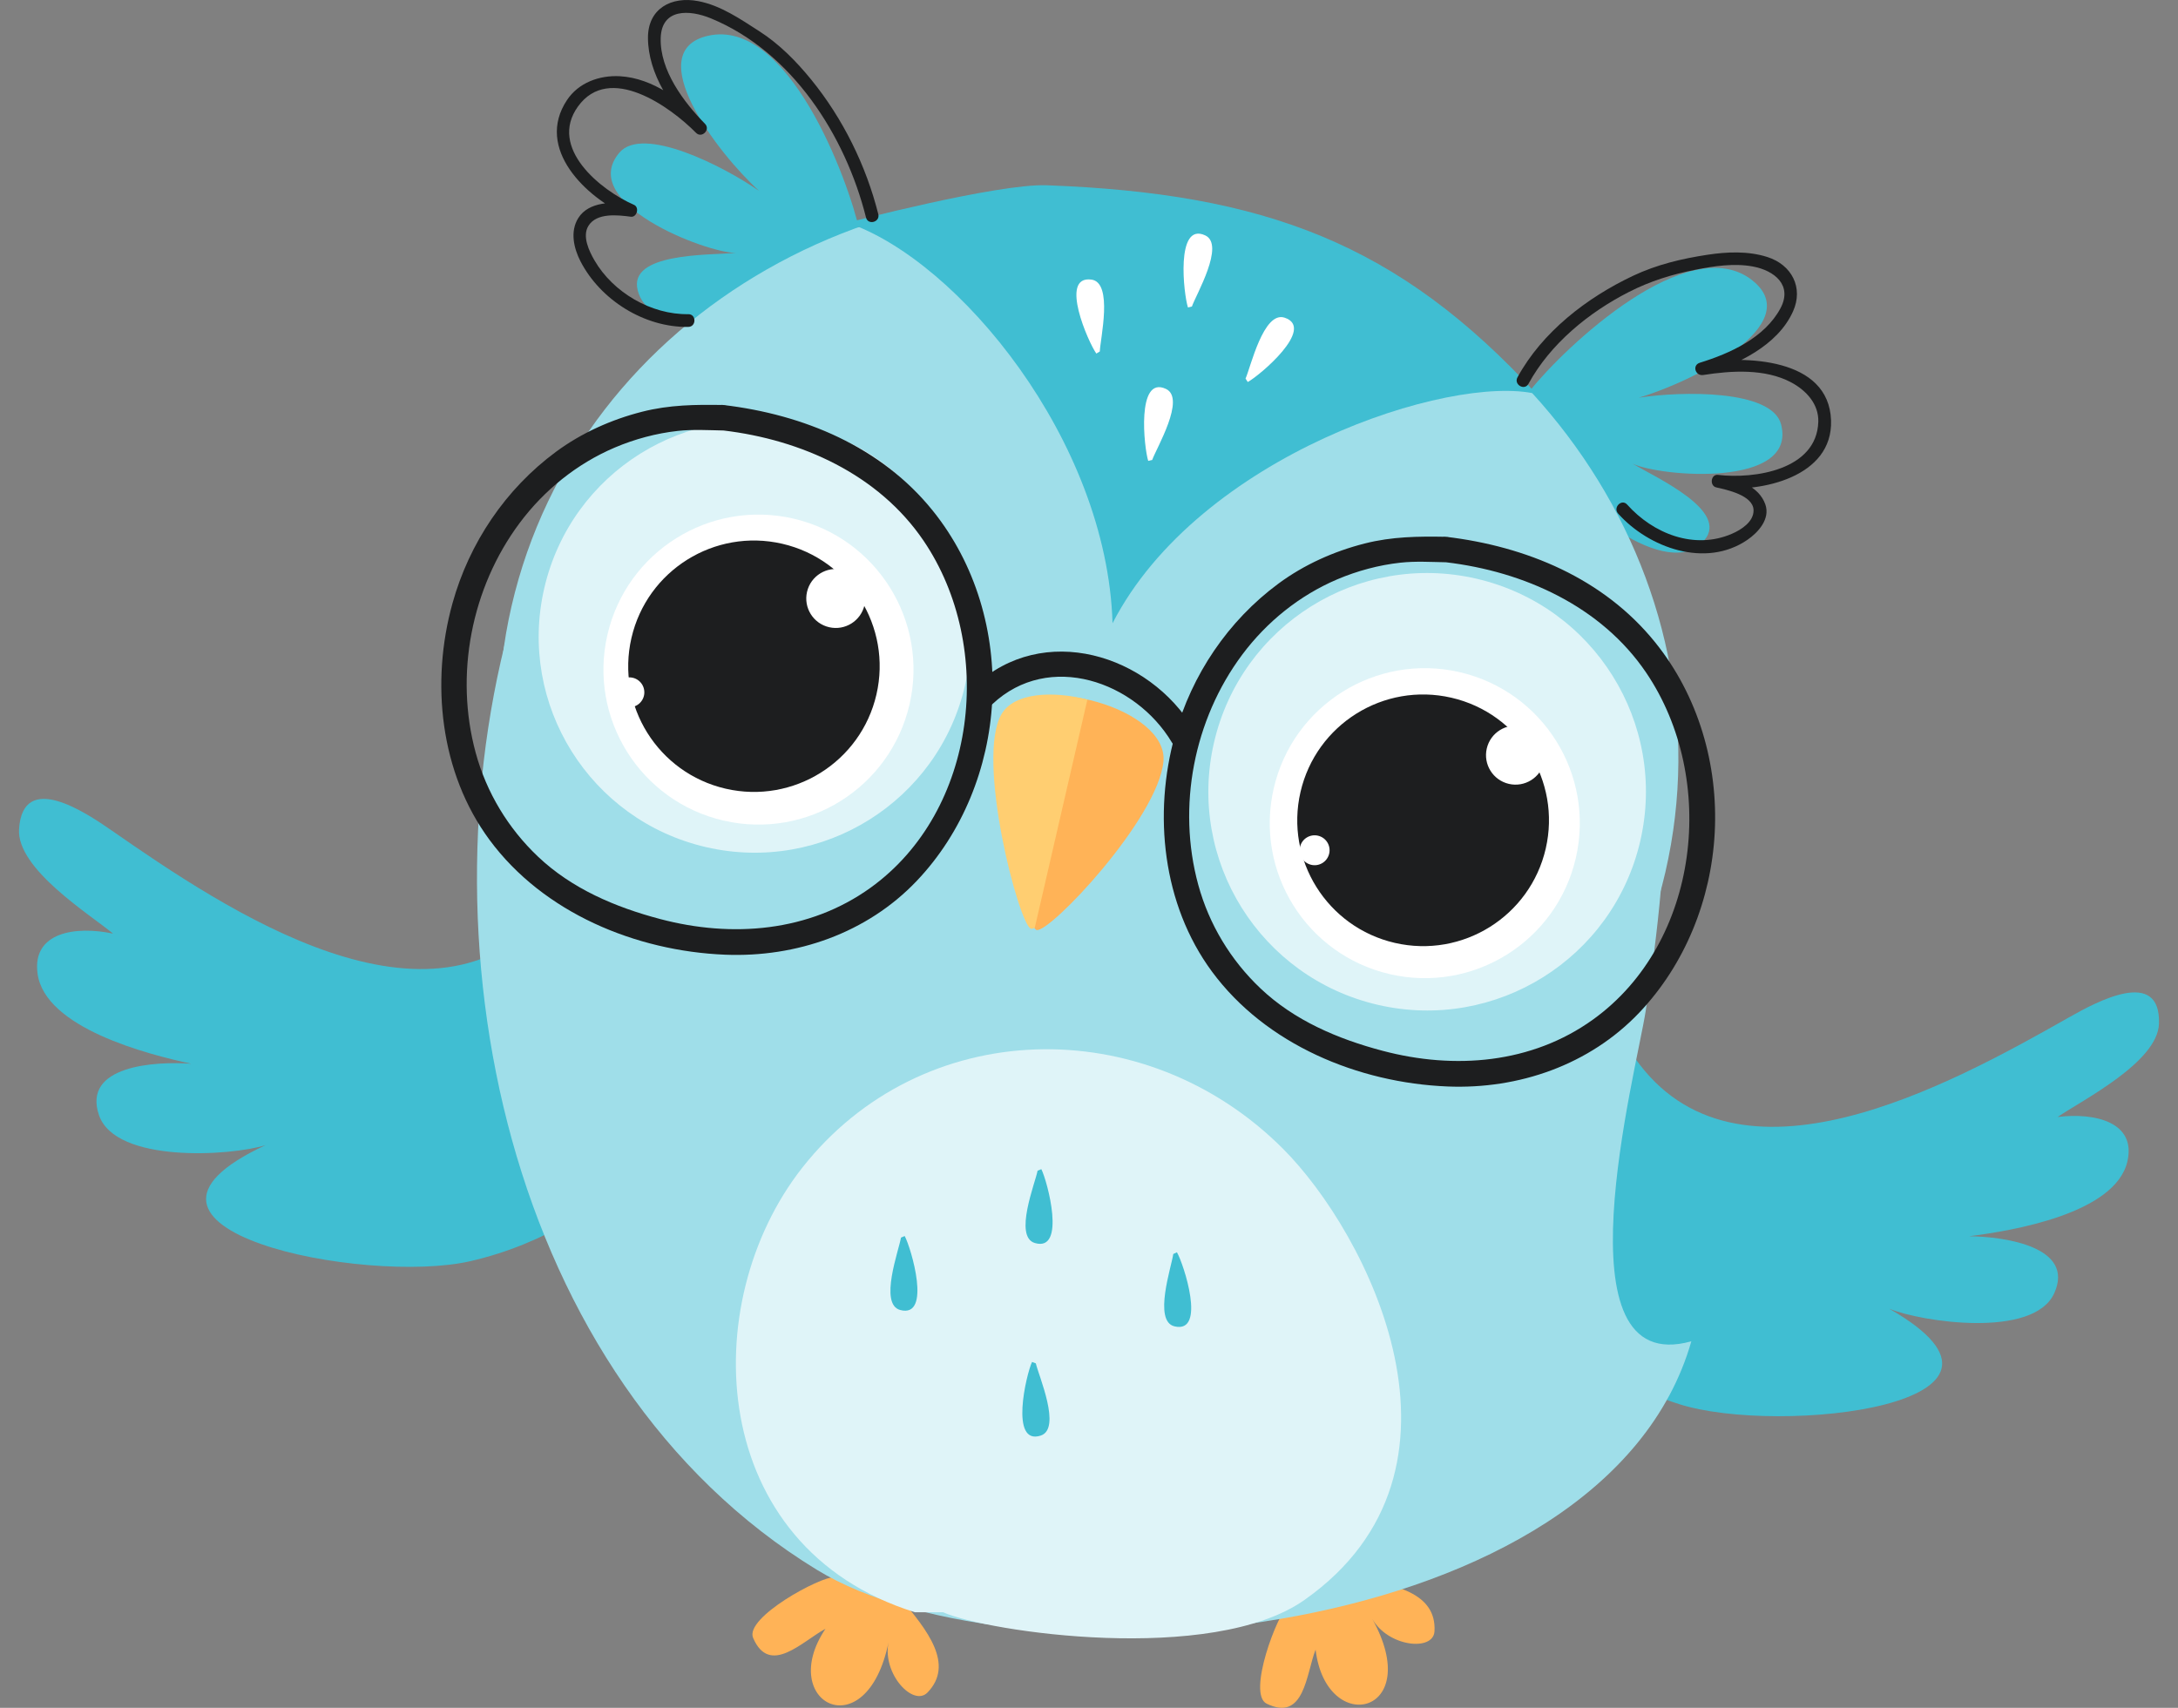 <?xml version="1.0" encoding="UTF-8" standalone="no"?>
<!-- Created with Inkscape (http://www.inkscape.org/) -->

<svg
   width="255mm"
   height="200mm"
   viewBox="0 0 255 200"
   version="1.1"
   id="svg3163"
   inkscape:version="1.4 (86a8ad7, 2024-10-11)"
   sodipodi:docname="Buho nos presentamos.svg"
   xmlns:inkscape="http://www.inkscape.org/namespaces/inkscape"
   xmlns:sodipodi="http://sodipodi.sourceforge.net/DTD/sodipodi-0.dtd"
   xmlns="http://www.w3.org/2000/svg"
   xmlns:svg="http://www.w3.org/2000/svg">
  <rect x="0" y="0" width="255" height="200" fill="#808080" stroke="none"/>
  <sodipodi:namedview
     id="namedview3165"
     pagecolor="#ffffff"
     bordercolor="#666666"
     borderopacity="1.0"
     inkscape:pageshadow="2"
     inkscape:pageopacity="0.0"
     inkscape:pagecheckerboard="0"
     inkscape:document-units="mm"
     showgrid="false"
     fit-margin-top="0"
     fit-margin-left="0"
     fit-margin-right="0"
     fit-margin-bottom="0"
     inkscape:zoom="0.42953149"
     inkscape:cx="587.8498"
     inkscape:cy="586.68574"
     inkscape:window-width="1920"
     inkscape:window-height="1010"
     inkscape:window-x="-6"
     inkscape:window-y="-6"
     inkscape:window-maximized="1"
     inkscape:current-layer="layer1"
     inkscape:showpageshadow="2"
     inkscape:deskcolor="#d1d1d1" />
  <defs
     id="defs3160" />
  <g
     inkscape:label="Capa 1"
     inkscape:groupmode="layer"
     id="layer1"
     transform="translate(33.969,-42.887)">
    <g
       id="g6"
       transform="matrix(-1,0,0,1,184.839,0)">
      <path
         d="m 207.223,173.47 c 1.966,-5.778 -6.485,-6.321 -10.824,-6.011 5.199,-1.101 17.16,-4.209 18.013,-10.559 0.653,-4.841 -4.427,-5.611 -8.844,-4.677 2.714,-2.249 11.305,-7.582 11.01,-12.236 -0.435,-6.867 -7.714,-2.016 -10.816,0.137 -13.379,9.292 -37.549,25.656 -51.347,9.253 0,0 -12.194,5.763 -14.434,11.407 -4.717,11.887 6.641,25.829 23.729,29.79 12.328,2.858 45.231,-3.705 24.004,-13.584 4.008,1.268 17.577,2.166 19.51,-3.52"
         style="fill:#40bed2;fill-opacity:1;fill-rule:nonzero;stroke:none;stroke-width:0.03"
         id="path474-7" />
      <path
         d="m -21.701,194.341 c -2.458,-5.417 5.712,-6.628 9.965,-6.682 -5.163,-0.641 -17.092,-2.667 -18.524,-8.731 -1.091,-4.62 3.777,-5.775 8.163,-5.232 -2.853,-1.954 -11.715,-6.401 -11.867,-10.917 -0.224,-6.667 7.313,-2.574 10.536,-0.749 13.895,7.884 38.957,21.712 50.832,4.749 0,0 12.408,4.573 15.121,9.838 5.713,11.093 -4.021,25.48 -20.272,30.694 -11.725,3.764 -44.357,0.107 -24.637,-11.159 -3.78,1.548 -16.897,3.523 -19.315,-1.811"
         style="fill:#40bed2;fill-opacity:1;fill-rule:nonzero;stroke:none;stroke-width:0.03"
         id="path476-0" />
      <path
         d="m 60.564,227.633 7.368,3.177 c 1.285,0.984 4.907,10.455 2.572,11.594 -4.431,2.169 -4.626,-3.517 -5.724,-6.333 -1.239,10.321 -12.893,7.624 -6.621,-3.627 -1.845,3.311 -7.167,3.875 -7.301,1.485 -0.257,-4.537 4.719,-5.536 9.707,-6.297"
         style="fill:#ffb357;fill-opacity:1;fill-rule:nonzero;stroke:none;stroke-width:0.03"
         id="path478-8" />
      <path
         d="m 113.463,229.984 7.658,-2.395 c 1.615,-0.092 10.537,4.725 9.511,7.114 -1.945,4.531 -5.801,0.352 -8.469,-1.068 5.791,8.632 -4.802,14.187 -7.386,1.566 0.76,3.714 -2.906,7.612 -4.565,5.891 -3.155,-3.275 -0.034,-7.278 3.251,-11.108"
         style="fill:#ffb357;fill-opacity:1;fill-rule:nonzero;stroke:none;stroke-width:0.03"
         id="path480-7" />
      <path
         d="m 26.138,161.327 c -2.786,-17.769 -4.982,-42.548 5.106,-58.303 l 126.897,9.638 c 12.261,39.985 1.334,91.861 -34.952,114.05 -23.745,14.524 -92.248,8.794 -102.404,-26.75 15.987,4.501 6.496,-31.344 5.353,-38.634"
         style="fill:#9fdee9;fill-opacity:1;fill-rule:nonzero;stroke:none;stroke-width:0.03"
         id="path482-7" />
      <path
         d="m 13.621,75.739 c -6.382,5.122 7.001,11.878 13.331,13.724 -5.075,-0.793 -15.626,-0.958 -16.674,3.126 -1.915,7.46 14.153,6.154 17.422,4.582 -2.976,1.739 -11.318,5.53 -8.453,8.958 4.306,5.151 15.558,-4.504 18.886,-8.796 L 39.647,88.601 C 35.663,83.593 21.098,69.743 13.621,75.739"
         style="fill:#40bed2;fill-opacity:1;fill-rule:nonzero;stroke:none;stroke-width:0.03"
         id="path484-0" />
      <path
         d="m 135.907,47.075 c 7.979,1.808 -1.095,13.742 -5.979,18.172 4.216,-2.935 13.63,-7.702 16.36,-4.486 4.988,5.867 -10.031,11.726 -13.658,11.747 3.437,0.26 12.596,0.015 11.522,4.349 -1.616,6.518 -15.96,2.762 -20.831,0.361 l -5.184,-7.186 c 1.39,-6.249 8.421,-25.077 17.77,-22.956"
         style="fill:#40bed2;fill-opacity:1;fill-rule:nonzero;stroke:none;stroke-width:0.03"
         id="path486-0" />
      <path
         d="m 23.824,145.016 c 7.925,34.378 41.891,43.562 79.195,34.962 37.305,-8.6 63.823,-31.729 55.897,-66.107 C 150.991,79.491 114.324,58.596 77.02,67.196 39.715,75.796 15.898,110.636 23.824,145.016"
         style="fill:#9fdee9;fill-opacity:1;fill-rule:nonzero;stroke:none;stroke-width:0.03"
         id="path488-5" />
      <path
         d="m 105.817,123.137 c 3.136,13.608 16.71,22.094 30.315,18.959 13.606,-3.138 22.092,-16.71 18.956,-30.315 -3.137,-13.608 -16.709,-22.094 -30.315,-18.959 -13.605,3.138 -22.093,16.71 -18.956,30.315"
         style="fill:#dff4f8;fill-opacity:1;fill-rule:nonzero;stroke:none;stroke-width:0.03"
         id="path490-7" />
      <path
         d="m 26.762,141.362 c 3.178,13.784 16.928,22.381 30.71,19.204 13.784,-3.177 22.381,-16.928 19.203,-30.712 -3.177,-13.781 -16.926,-22.381 -30.709,-19.201 -13.783,3.177 -22.381,16.925 -19.204,30.709"
         style="fill:#dff4f8;fill-opacity:1;fill-rule:nonzero;stroke:none;stroke-width:0.03"
         id="path492-6" />
      <path
         d="m 112.322,125.38 c 2.252,9.766 11.995,15.86 21.762,13.608 9.768,-2.252 15.86,-11.994 13.608,-21.763 -2.251,-9.766 -11.994,-15.86 -21.762,-13.608 -9.767,2.252 -15.86,11.997 -13.609,21.763"
         style="fill:#ffffff;fill-opacity:1;fill-rule:nonzero;stroke:none;stroke-width:0.03"
         id="path494-5" />
      <path
         d="m 34.31,143.364 c 2.252,9.766 11.995,15.86 21.762,13.608 9.768,-2.252 15.86,-11.994 13.608,-21.763 -2.252,-9.766 -11.994,-15.857 -21.762,-13.608 -9.767,2.252 -15.859,11.997 -13.608,21.763"
         style="fill:#ffffff;fill-opacity:1;fill-rule:nonzero;stroke:none;stroke-width:0.03"
         id="path496-8" />
      <path
         d="m 116.194,124.214 c 1.826,7.92 9.728,12.862 17.649,11.037 7.922,-1.829 12.862,-9.73 11.036,-17.65 -1.826,-7.923 -9.727,-12.862 -17.649,-11.037 -7.922,1.826 -12.862,9.727 -11.036,17.65"
         style="fill:#1d1e1f;fill-opacity:1;fill-rule:nonzero;stroke:none;stroke-width:0.03"
         id="path498-1" />
      <path
         d="m 37.833,142.263 c 1.828,7.928 9.737,12.874 17.666,11.046 7.931,-1.829 12.876,-9.736 11.048,-17.668 -1.828,-7.928 -9.737,-12.874 -17.668,-11.046 -7.927,1.829 -12.874,9.739 -11.046,17.668"
         style="fill:#1d1e1f;fill-opacity:1;fill-rule:nonzero;stroke:none;stroke-width:0.03"
         id="path500-2" />
      <path
         d="m 97.442,151.796 c 1.381,-0.367 6.56,-20.087 3.399,-25.202 -3.102,-5.032 -18.857,-0.761 -18.249,5.48 0.656,6.711 13.342,20.117 14.85,19.723"
         style="fill:#ffb357;fill-opacity:1;fill-rule:nonzero;stroke:none;stroke-width:0.03"
         id="path502-2" />
      <path
         d="m 117.591,113.75 c 0.429,1.858 2.283,3.019 4.141,2.589 1.859,-0.427 3.018,-2.282 2.59,-4.14 -0.428,-1.858 -2.283,-3.019 -4.141,-2.589 -1.858,0.427 -3.018,2.282 -2.59,4.14"
         style="fill:#ffffff;fill-opacity:1;fill-rule:nonzero;stroke:none;stroke-width:0.03"
         id="path504-8" />
      <path
         d="m 38.007,132.098 c 0.428,1.858 2.283,3.019 4.141,2.589 1.858,-0.43 3.018,-2.282 2.59,-4.14 -0.429,-1.861 -2.283,-3.019 -4.142,-2.589 -1.858,0.427 -3.018,2.282 -2.589,4.14"
         style="fill:#ffffff;fill-opacity:1;fill-rule:nonzero;stroke:none;stroke-width:0.03"
         id="path506-1" />
      <path
         d="M 119.583,68.968 C 106.644,73.347 89.193,94.457 88.552,115.874 78.445,96.237 49.031,86.627 38.918,89.025 55.123,71.387 70.722,65.535 96.255,64.583 c 5.803,-0.215 23.328,4.385 23.328,4.385"
         style="fill:#40bed2;fill-opacity:1;fill-rule:nonzero;stroke:none;stroke-width:0.03"
         id="path508-3" />
      <path
         d="m 84.374,96.861 c 0.487,-1.488 1.412,-10.073 -2.078,-8.427 -2.362,1.113 1.138,6.968 1.615,8.319 l 0.463,0.107"
         style="fill:#ffffff;fill-opacity:1;fill-rule:nonzero;stroke:none;stroke-width:0.03"
         id="path510-6" />
      <path
         d="m 90.449,84.291 c 0.917,-1.274 4.405,-9.169 0.58,-8.662 -2.588,0.343 -1.031,6.986 -0.986,8.418 l 0.407,0.245"
         style="fill:#ffffff;fill-opacity:1;fill-rule:nonzero;stroke:none;stroke-width:0.03"
         id="path512-8" />
      <path
         d="m 79.721,78.895 c 0.498,-1.485 1.486,-10.064 -2.016,-8.445 -2.369,1.098 1.087,6.977 1.555,8.334 l 0.461,0.11"
         style="fill:#ffffff;fill-opacity:1;fill-rule:nonzero;stroke:none;stroke-width:0.03"
         id="path514-8" />
      <path
         d="m 72.719,87.623 c -1.381,-0.743 -7.978,-6.312 -4.317,-7.532 2.478,-0.826 3.988,5.826 4.578,7.132 l -0.26,0.4"
         style="fill:#ffffff;fill-opacity:1;fill-rule:nonzero;stroke:none;stroke-width:0.03"
         id="path516-9" />
      <path
         d="m 143.37,124.035 c 0.039,0.966 0.854,1.718 1.82,1.679 0.966,-0.039 1.718,-0.853 1.679,-1.82 -0.039,-0.966 -0.854,-1.718 -1.82,-1.679 -0.966,0.039 -1.718,0.853 -1.678,1.82"
         style="fill:#ffffff;fill-opacity:1;fill-rule:nonzero;stroke:none;stroke-width:0.03"
         id="path518-7" />
      <path
         d="m 63.187,142.851 c 0.217,0.946 1.157,1.533 2.099,1.315 0.942,-0.218 1.531,-1.157 1.313,-2.1 -0.217,-0.943 -1.157,-1.53 -2.1,-1.312 -0.942,0.215 -1.53,1.157 -1.313,2.097"
         style="fill:#ffffff;fill-opacity:1;fill-rule:nonzero;stroke:none;stroke-width:0.03"
         id="path520-7" />
      <path
         d="m 91.496,124.816 c 4.112,-1.062 8.519,-0.79 10.008,1.626 3.16,5.116 -2.018,24.835 -3.399,25.202 -0.101,0.027 -0.253,-0.012 -0.448,-0.101 L 91.496,124.816"
         style="fill:#ffce71;fill-opacity:1;fill-rule:nonzero;stroke:none;stroke-width:0.03"
         id="path522-5" />
      <path
         d="m 68.612,177.398 c 16.193,-16.191 42.309,-15.523 56.274,2.249 12.485,15.89 11.171,44.433 -13.203,52.051 h -3.301 c -5.078,2.285 -31.473,6.201 -42.326,-1.459 -21.582,-15.237 -7.344,-42.939 2.557,-52.842"
         style="fill:#dff4f8;fill-opacity:1;fill-rule:nonzero;stroke:none;stroke-width:0.03"
         id="path524-2" />
      <path
         d="m 96.888,179.809 c -0.71,1.399 -2.942,9.739 0.759,8.647 2.505,-0.74 -0.055,-7.06 -0.319,-8.471 l -0.44,-0.176"
         style="fill:#40bed2;fill-opacity:1;fill-rule:nonzero;stroke:none;stroke-width:0.03"
         id="path526-2" />
      <path
         d="m 112.887,187.636 c -0.748,1.378 -3.21,9.653 0.521,8.665 2.524,-0.668 0.139,-7.057 -0.086,-8.477 l -0.435,-0.188"
         style="fill:#40bed2;fill-opacity:1;fill-rule:nonzero;stroke:none;stroke-width:0.03"
         id="path528-9" />
      <path
         d="m 81.013,189.539 c -0.787,1.357 -3.478,9.56 0.278,8.677 2.542,-0.6 0.336,-7.052 0.151,-8.474 l -0.43,-0.203"
         style="fill:#40bed2;fill-opacity:1;fill-rule:nonzero;stroke:none;stroke-width:0.03"
         id="path530-3" />
      <path
         d="m 97.978,202.383 c 0.668,1.42 2.648,9.823 -1.018,8.623 -2.482,-0.814 0.266,-7.057 0.572,-8.456 l 0.446,-0.167"
         style="fill:#40bed2;fill-opacity:1;fill-rule:nonzero;stroke:none;stroke-width:0.03"
         id="path532-0" />
      <g
         id="g1"
         transform="translate(1.058,-1.058)">
        <path
           d="m 48.461,109.792 c 1.779,-0.033 3.557,-0.146 5.328,0.048 2.518,0.274 5.058,0.958 7.388,1.948 4.422,1.879 8.275,4.99 11.144,8.838 5.665,7.597 7.634,17.796 5.137,26.938 -1.267,4.638 -3.796,8.82 -7.279,12.125 -3.971,3.77 -9.08,5.936 -14.312,7.317 -8.411,2.222 -17.439,1.512 -24.631,-3.666 -12.541,-9.026 -14.628,-28.206 -6.217,-40.624 5.279,-7.791 14.321,-11.845 23.442,-12.925 1.886,-0.221 1.908,-3.207 0,-2.983 -9.374,1.11 -18.457,4.865 -24.497,12.361 -5.043,6.255 -7.395,14.315 -6.973,22.306 0.411,7.773 3.456,15.404 8.842,21.068 5.816,6.112 14.091,8.978 22.436,8.638 10.46,-0.427 21.272,-4.901 27.585,-13.456 5.8,-7.863 6.902,-18.458 4.326,-27.708 -1.968,-7.069 -6.218,-13.378 -12.123,-17.736 -2.999,-2.213 -6.484,-3.773 -10.088,-4.689 -3.185,-0.811 -6.258,-0.844 -9.508,-0.784 -1.921,0.036 -1.925,3.019 0,2.983"
           style="fill:#1d1e1f;fill-opacity:1;fill-rule:nonzero;stroke:none;stroke-width:0.03"
           id="path536-3" />
        <path
           d="m 133.051,94.359 c 1.779,-0.033 3.557,-0.146 5.328,0.048 2.518,0.274 5.058,0.958 7.388,1.948 4.422,1.879 8.275,4.99 11.144,8.838 5.665,7.597 7.634,17.796 5.137,26.938 -1.267,4.638 -3.796,8.82 -7.279,12.125 -3.971,3.77 -9.08,5.936 -14.312,7.317 -8.411,2.222 -17.439,1.512 -24.631,-3.666 -12.541,-9.026 -14.628,-28.206 -6.217,-40.624 5.279,-7.791 14.32,-11.845 23.442,-12.925 1.886,-0.221 1.908,-3.207 0,-2.983 -9.374,1.11 -18.457,4.865 -24.497,12.361 -5.043,6.255 -7.395,14.315 -6.973,22.306 0.411,7.773 3.456,15.404 8.842,21.068 5.816,6.112 14.091,8.978 22.436,8.638 10.46,-0.427 21.272,-4.901 27.585,-13.456 5.8,-7.863 6.902,-18.458 4.326,-27.708 -1.968,-7.069 -6.218,-13.378 -12.123,-17.736 -2.999,-2.213 -6.484,-3.773 -10.088,-4.689 -3.185,-0.811 -6.258,-0.844 -9.508,-0.784 -1.921,0.036 -1.925,3.019 0,2.983"
           style="fill:#1d1e1f;fill-opacity:1;fill-rule:nonzero;stroke:none;stroke-width:0.03"
           id="path536-3-0" />
        <path
           d="m 103.666,124.291 c -8.042,-7.553 -20.422,-3.746 -25.695,5.092 -0.988,1.655 1.591,3.156 2.576,1.506 4.262,-7.144 14.38,-10.714 21.01,-4.489 1.401,1.315 3.514,-0.79 2.109,-2.109"
           style="fill:#1d1e1f;fill-opacity:1;fill-rule:nonzero;stroke:none;stroke-width:0.03"
           id="path538-4" />
      </g>
      <path
         d="m 117.416,68.359 c 2.415,-9.623 8.684,-19.413 18.149,-23.317 2.54,-1.05 5.781,-1.175 5.888,2.288 0.117,3.785 -2.691,7.508 -5.188,10.055 -0.674,0.689 0.379,1.742 1.055,1.056 3.012,-3.057 10.15,-8.188 13.822,-3.078 3.487,4.85 -2.66,9.805 -6.563,11.514 -0.661,0.292 -0.348,1.488 0.376,1.39 1.528,-0.2 3.985,-0.492 4.956,1.062 0.764,1.22 -0.082,2.977 -0.708,4.054 -2.177,3.758 -6.644,6.365 -10.978,6.297 -0.962,-0.015 -0.961,1.477 0,1.491 5.12,0.081 10.28,-3.138 12.619,-7.681 0.791,-1.536 1.237,-3.502 0.264,-5.059 -1.246,-1.993 -4.136,-1.921 -6.154,-1.655 0.126,0.465 0.251,0.928 0.376,1.39 4.865,-2.133 10.864,-7.875 7.098,-13.554 -1.361,-2.055 -3.808,-2.929 -6.193,-2.798 -3.913,0.218 -7.339,2.899 -9.972,5.572 0.352,0.352 0.703,0.704 1.055,1.056 2.859,-2.917 5.605,-6.861 5.625,-11.111 0.016,-3.454 -2.757,-4.91 -5.88,-4.313 -2.636,0.501 -4.941,2.106 -7.151,3.523 -2.351,1.506 -4.346,3.538 -6.099,5.691 -3.697,4.546 -6.411,10.055 -7.836,15.735 -0.234,0.931 1.204,1.327 1.438,0.394"
         style="fill:#1d1e1f;fill-opacity:1;fill-rule:nonzero;stroke:none;stroke-width:0.03"
         id="path540-4" />
      <path
         d="M 41.145,87.083 C 38.246,81.761 32.995,77.723 27.593,75.178 c -2.762,-1.304 -5.685,-1.999 -8.691,-2.455 -2.308,-0.352 -4.766,-0.456 -7.017,0.262 -2.854,0.91 -4.257,3.591 -3.001,6.377 1.817,4.03 6.533,6.219 10.506,7.442 0.132,-0.48 0.264,-0.96 0.396,-1.438 -5.213,-0.82 -15.105,-0.641 -15.357,6.756 -0.226,6.637 8.21,8.465 13.239,7.872 -0.066,-0.489 -0.132,-0.978 -0.198,-1.465 -2.036,0.456 -4.575,1.247 -5.345,3.421 -0.604,1.706 0.826,3.287 2.112,4.167 4.882,3.332 11.528,0.934 15.12,-3.084 0.639,-0.716 -0.413,-1.775 -1.055,-1.056 -3.044,3.406 -7.854,5.327 -12.265,3.421 -1.101,-0.474 -2.563,-1.411 -2.535,-2.768 0.034,-1.739 3.153,-2.392 4.365,-2.664 0.81,-0.182 0.643,-1.563 -0.198,-1.465 -4.266,0.501 -11.565,-0.573 -11.747,-6.207 -0.068,-2.097 1.427,-3.693 3.168,-4.623 3.063,-1.632 6.996,-1.387 10.3,-0.868 0.931,0.146 1.335,-1.151 0.396,-1.438 -3.542,-1.092 -7.591,-2.932 -9.429,-6.365 -1.449,-2.705 0.688,-4.427 3.216,-4.901 2.199,-0.412 4.566,-0.054 6.728,0.376 2.747,0.543 5.279,1.324 7.787,2.601 4.697,2.389 9.219,6.079 11.767,10.759 0.46,0.844 1.748,0.089 1.288,-0.755"
         style="fill:#1d1e1f;fill-opacity:1;fill-rule:nonzero;stroke:none;stroke-width:0.03"
         id="path542-9" />
    </g>
  </g>
</svg>
